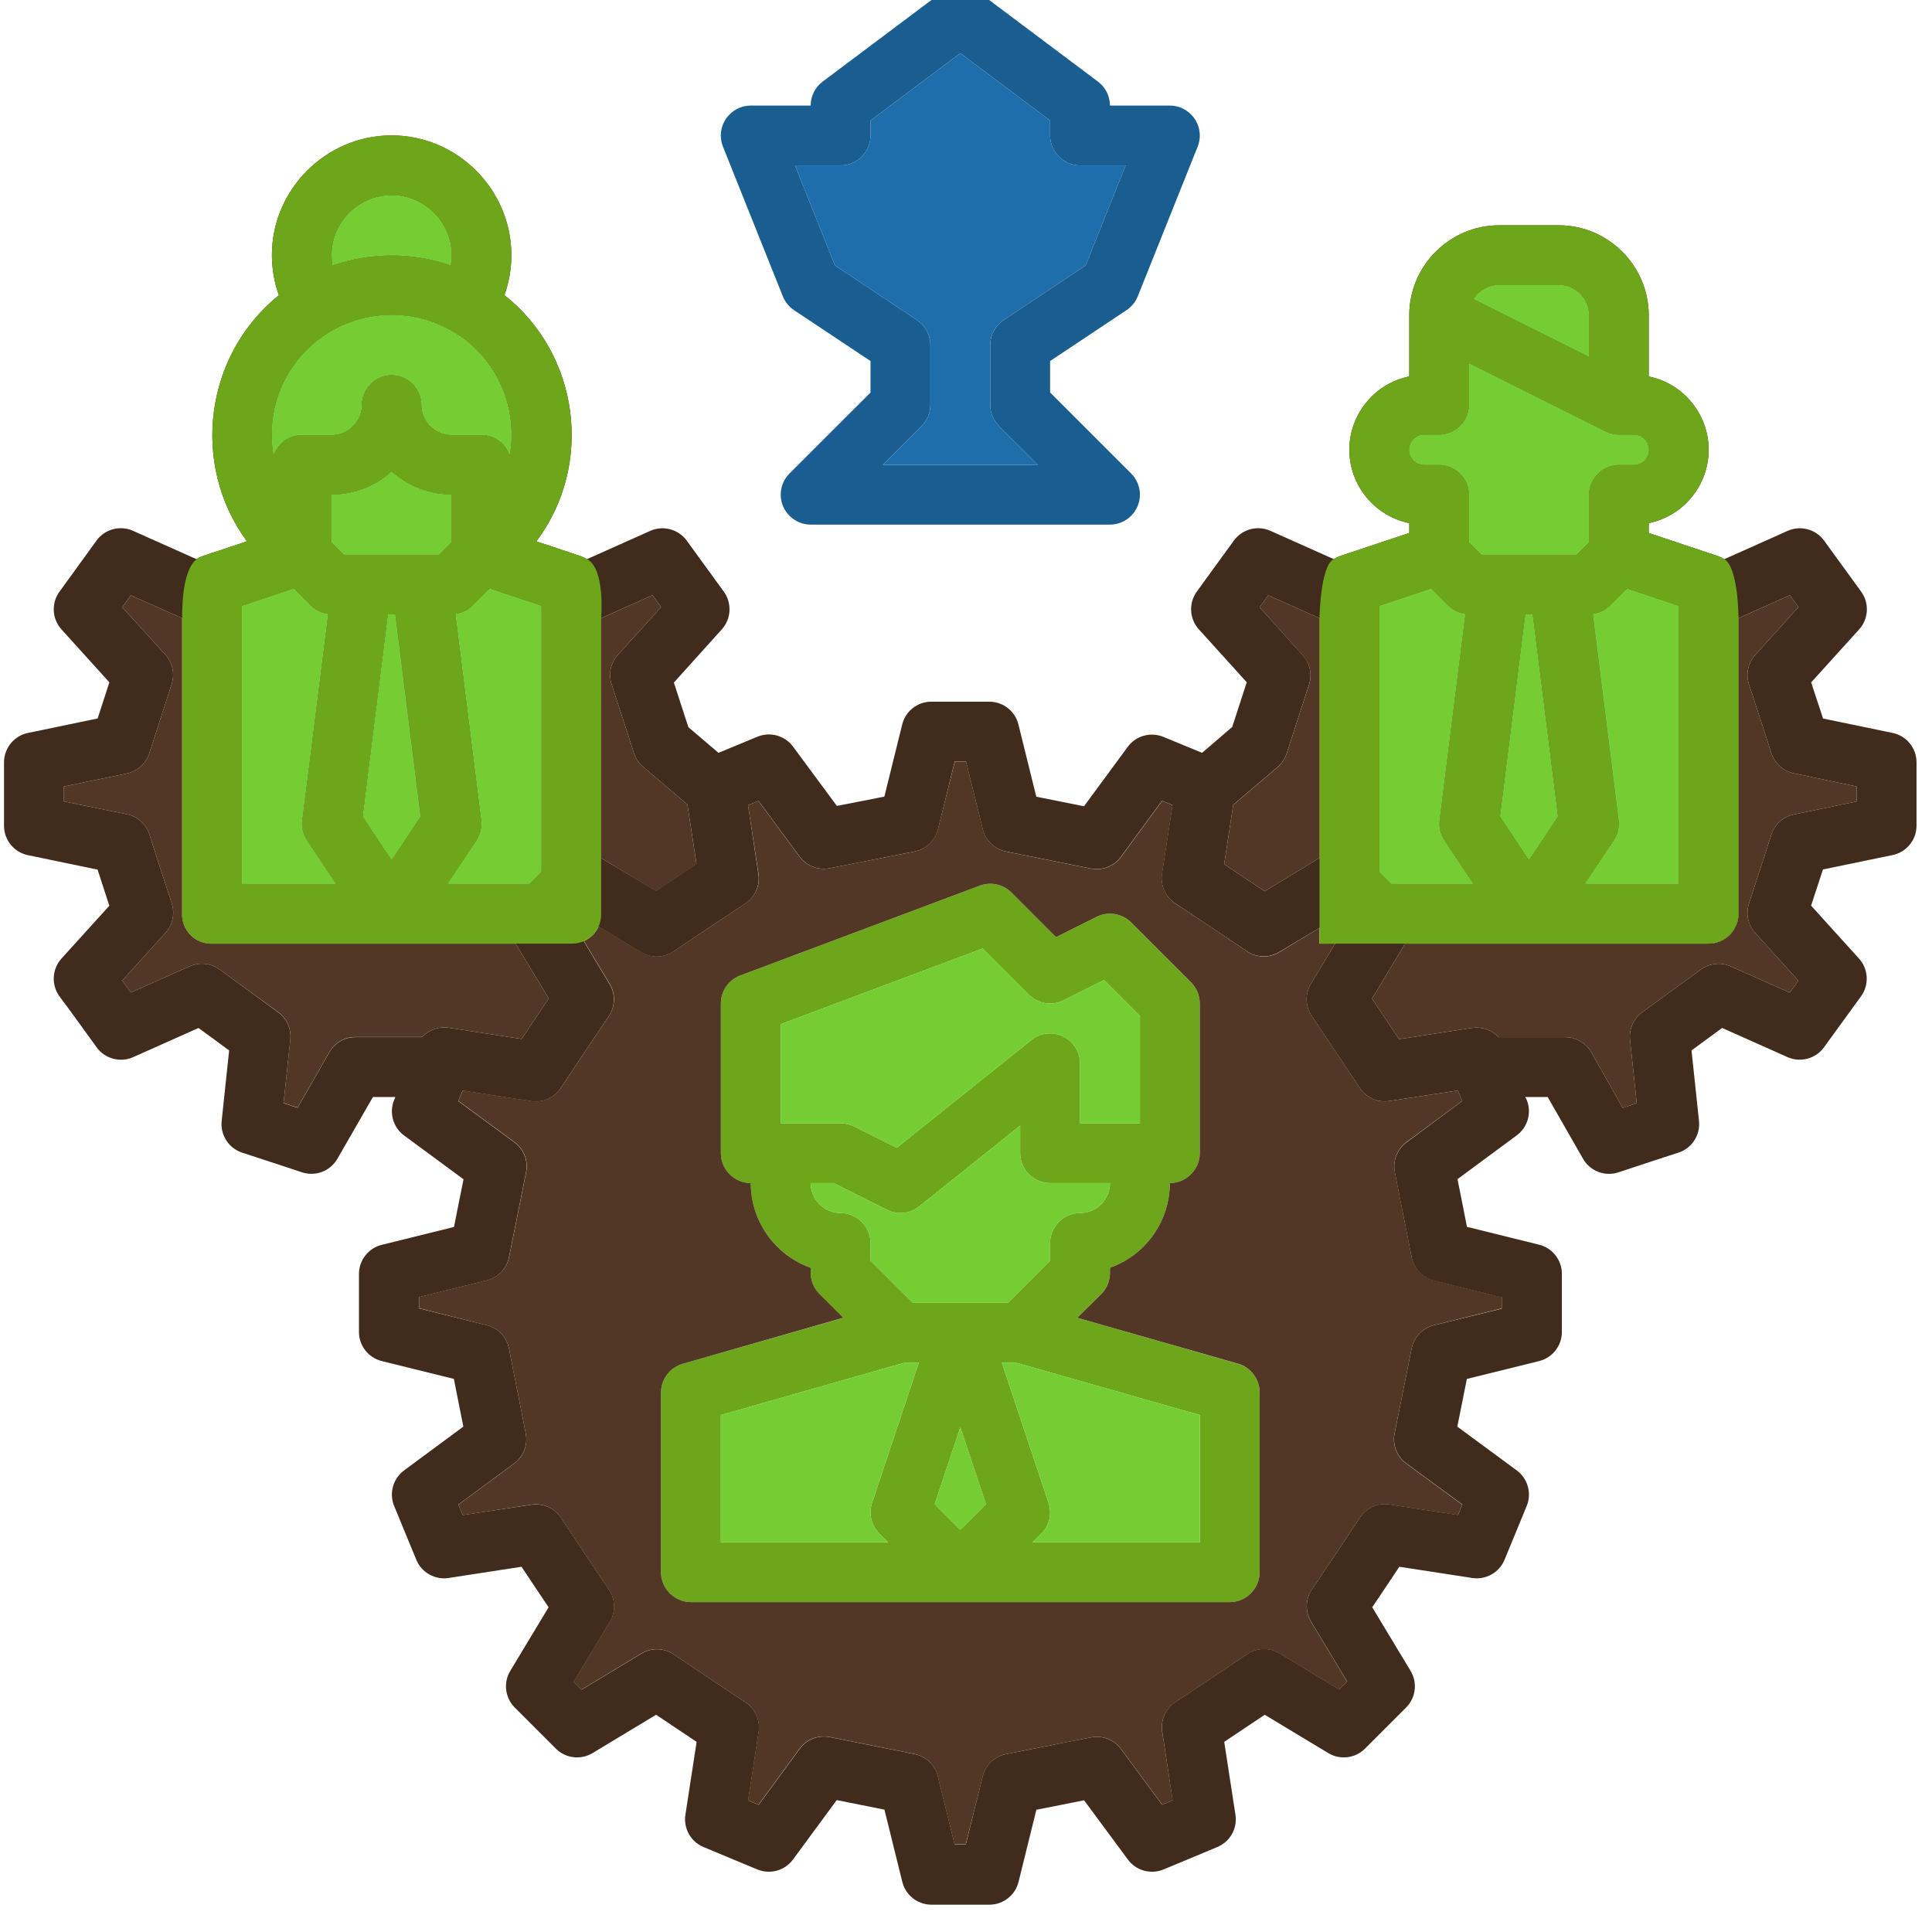 <?xml version="1.0" encoding="UTF-8" standalone="no"?> <svg xmlns="http://www.w3.org/2000/svg" xmlns:xlink="http://www.w3.org/1999/xlink" xmlns:serif="http://www.serif.com/" width="100%" height="100%" viewBox="0 0 126 126" xml:space="preserve" style="fill-rule:evenodd;clip-rule:evenodd;stroke-linejoin:round;stroke-miterlimit:2;"> <g transform="matrix(1,0,0,1,-233,-3263)"> <g transform="matrix(0.244,0,0,0.244,233.165,2494.7)"> <g transform="matrix(1,0,0,1,0,3144.99)"> <path d="M330.2,368.31L287.27,356L293.66,349.62C295.15,348.129 295.991,346.108 296,344L296,342.63C305.567,339.248 312.001,330.147 312,320C316.389,320 320,316.389 320,312L320,272C320.002,269.878 319.159,267.841 317.66,266.34L301.66,250.34C299.231,247.908 295.494,247.302 292.42,248.84L281.58,254.27L269.66,242.34C267.444,240.125 264.123,239.408 261.19,240.51L197.19,264.51C194.075,265.679 192,268.673 192,272L192,312C192,316.389 195.611,320 200,320C199.999,330.147 206.433,339.248 216,342.63L216,344C215.998,346.122 216.841,348.159 218.34,349.66L224.73,356.04L181.8,368.31C178.377,369.289 176.001,372.44 176,376L176,424C176,428.389 179.611,432 184,432L328,432C332.389,432 336,428.389 336,424L336,376C335.999,372.44 333.623,369.289 330.2,368.31ZM208,304L208,277.54L262,257.3L274.35,269.66C276.779,272.092 280.516,272.698 283.59,271.16L294.43,265.73L304.01,275.31L304.01,304L288,304L288,288C288,287.998 288,287.997 288,287.995C288,283.606 284.389,279.995 280,279.995C278.183,279.995 276.419,280.614 275,281.75L239,310.56L227.58,304.84C226.467,304.289 225.242,304.001 224,304L208,304ZM224,328C219.611,328 216,324.389 216,320L222.11,320L236.42,327.16C239.208,328.555 242.567,328.198 245,326.25L272,304.65L272,312C272,316.389 275.611,320 280,320L296,320C296,324.389 292.389,328 288,328C283.611,328 280,331.611 280,336L280,340.69L268.69,352L243.31,352L232,340.69L232,336C232,331.611 228.389,328 224,328ZM234.34,413.66L236.69,416L192,416L192,382L241.12,368L244.9,368L232.41,405.47C231.451,408.341 232.2,411.519 234.34,413.66ZM256,412.66L249.15,405.81L256,385.3L262.85,405.84L256,412.66ZM320,416L275.31,416L277.66,413.66C279.8,411.519 280.549,408.341 279.59,405.47L267.1,368L270.88,368L320,382L320,416Z" style="fill:rgb(109,166,26);fill-rule:nonzero;"></path> </g> <g transform="matrix(1,0,0,1,0,3144.99)"> <path d="M300.44,86.66C301.788,85.759 302.833,84.473 303.44,82.97L319.44,42.97C319.818,42.025 320.012,41.017 320.012,40C320.012,35.611 316.4,32 312.012,32C312.008,32 312.004,32 312,32L296,32C296,29.484 294.813,27.11 292.8,25.6L260.8,1.6C257.964,-0.527 254.036,-0.527 251.2,1.6L219.2,25.6C217.187,27.11 216,29.484 216,32L200,32C199.995,32 199.991,32 199.986,32C195.598,32 191.986,35.611 191.986,40C191.986,41.028 192.184,42.047 192.57,43L208.57,83C209.177,84.503 210.222,85.789 211.57,86.69L232,100.28L232,108.69L210.34,130.34C208.838,131.84 207.994,133.878 207.994,136C207.994,140.389 211.605,144 215.994,144C215.996,144 215.998,144 216,144L296,144C296.002,144 296.004,144 296.006,144C300.395,144 304.006,140.389 304.006,136C304.006,133.878 303.162,131.84 301.66,130.34L280,108.69L280,100.28L300.44,86.66ZM266.34,117.66L276.69,128L235.31,128L245.66,117.66C247.159,116.159 248.002,114.122 248,112L248,96C248.002,93.327 246.664,90.824 244.44,89.34L222.5,74.72L211.82,48L224,48C228.389,48 232,44.389 232,40L232,36L256,18L280,36L280,40C280,44.389 283.611,48 288,48L300.18,48L289.5,74.72L267.56,89.34C265.336,90.824 263.998,93.327 264,96L264,112C263.998,114.122 264.841,116.159 266.34,117.66Z" style="fill:rgb(26,94,145);fill-rule:nonzero;"></path> </g> <g transform="matrix(1,0,0,1,0,3144.99)"> <path d="M264,96L264,112C263.998,114.122 264.841,116.159 266.34,117.66L276.69,128L235.31,128L245.66,117.66C247.159,116.159 248.002,114.122 248,112L248,96C248.002,93.327 246.664,90.824 244.44,89.34L222.5,74.72L211.82,48L224,48C228.389,48 232,44.389 232,40L232,36L256,18L280,36L280,40C280,44.389 283.611,48 288,48L300.18,48L289.5,74.72L267.56,89.34C265.336,90.824 263.998,93.327 264,96Z" style="fill:rgb(30,110,171);fill-rule:nonzero;"></path> </g> <g transform="matrix(1,0,0,1,0,3144.99)"> <path d="M505.22,199.69L486.59,195.83C485.84,193.52 485.25,191.7 484.59,189.77C484.23,188.65 483.85,187.49 483.42,186.17L496.25,172C498.78,169.204 499.006,164.98 496.79,161.93L494.15,158.29C491.43,154.55 491.22,154.29 486.88,148.29C484.67,145.234 480.585,144.135 477.14,145.67L460.2,153.24C459.676,152.907 459.116,152.635 458.53,152.43L440,146.23L440,143.6C449.286,141.714 456.02,133.476 456.02,124C456.02,114.524 449.286,106.286 440,104.4L440,88C440,74.834 429.166,64 416,64L400,64C386.834,64 376,74.834 376,88L376,104.4C366.714,106.286 359.98,114.524 359.98,124C359.98,133.476 366.714,141.714 376,143.6L376,146.23L357.47,152.41C356.884,152.615 356.324,152.887 355.8,153.22L338.86,145.65C335.415,144.115 331.33,145.214 329.12,148.27C324.78,154.27 324.57,154.56 321.85,158.27L319.21,161.91C316.994,164.96 317.22,169.184 319.75,171.98L332.56,186.14C332.13,187.46 331.75,188.62 331.39,189.74C330.56,192.26 329.8,194.58 328.68,198.07L320.63,205L310.24,200.73C306.855,199.341 302.928,200.443 300.76,203.39L289.06,219.28L282.66,218L276.31,216.73L271.53,197.41C270.65,193.849 267.428,191.328 263.76,191.33L248.24,191.33C244.572,191.328 241.35,193.849 240.47,197.41L235.7,216.7L229.32,217.96L223,219.18L211.28,203.33C209.11,200.391 205.19,199.294 201.81,200.68L191.37,205L183.32,198.15C182.2,194.66 181.44,192.34 180.61,189.82C180.25,188.7 179.87,187.54 179.44,186.22L192.25,172C194.78,169.204 195.006,164.98 192.79,161.93L190.15,158.29C187.43,154.55 187.22,154.29 182.88,148.29C180.67,145.234 176.585,144.135 173.14,145.67L156.2,153.24C155.676,152.907 155.116,152.635 154.53,152.43L142.69,148.48C158.063,127.988 154.25,98.566 134.16,82.67C135.378,79.236 136,75.619 136,71.975C136,54.421 121.555,39.975 104,39.975C86.445,39.975 72,54.421 72,71.975C72,71.984 72,71.992 72,72C72.005,75.643 72.634,79.259 73.86,82.69C54.008,98.71 50.218,127.901 65.32,148.46L53.47,152.41C53.32,152.48 53.07,152.55 52.77,152.69L52.41,152.88C52.2,152.98 52,153.1 51.8,153.22L34.86,145.65C31.415,144.115 27.33,145.214 25.12,148.27L17.94,158.18L15.21,161.94C12.999,164.989 13.225,169.206 15.75,172L28.56,186.16L27.42,189.66C26.77,191.66 26.17,193.47 25.42,195.82L6.78,199.69C3.08,200.455 0.402,203.742 0.4,207.52L0.4,224.52C0.402,228.298 3.08,231.585 6.78,232.35L25.41,236.21C26.17,238.57 26.78,240.4 27.41,242.38C27.77,243.46 28.14,244.59 28.55,245.87L15.75,260C13.22,262.796 12.994,267.02 15.21,270.07L18,273.83L25.17,283.73C27.382,286.783 31.467,287.877 34.91,286.34L52.38,278.55C55.48,280.8 57.51,282.28 60.57,284.55L58.57,303.42C58.177,307.143 60.448,310.668 64,311.85C70.44,313.94 71.26,314.21 74.68,315.34L80.04,317.12C80.85,317.385 81.697,317.52 82.55,317.52C85.409,317.524 88.061,315.996 89.49,313.52L99,297L105,297L104.67,297.79C103.276,301.178 104.378,305.11 107.33,307.28L123.22,318.98C122.71,321.5 122.33,323.43 121.94,325.36C121.55,327.29 121.18,329.21 120.67,331.73L101.35,336.51C97.789,337.39 95.268,340.612 95.27,344.28L95.27,359.8C95.268,363.468 97.789,366.69 101.35,367.57L120.64,372.34C121.14,374.86 121.52,376.79 121.9,378.72C122.28,380.65 122.67,382.57 123.17,385.09L107.32,396.81C104.377,398.981 103.279,402.907 104.67,406.29C106.25,410.11 106.93,411.78 107.6,413.41L110.6,420.69C112.001,424.09 115.575,426.108 119.21,425.55L138.72,422.55C141.56,426.82 143.08,429.11 145.96,433.38L135.71,450.38C133.815,453.518 134.308,457.577 136.9,460.17L147.9,471.17C150.493,473.762 154.552,474.255 157.69,472.36L174.69,462.11C179.05,465.04 181.33,466.57 185.52,469.35L182.52,488.86C181.962,492.495 183.98,496.069 187.38,497.47L194.57,500.47L201.78,503.47C205.168,504.864 209.1,503.762 211.27,500.81L222.97,484.92L229.35,486.2L235.72,487.47L240.5,506.79C241.38,510.351 244.602,512.872 248.27,512.87L263.79,512.87C267.458,512.872 270.68,510.351 271.56,506.79L276.33,487.5L282.71,486.24L289.08,484.97L300.8,500.82C302.971,503.763 306.897,504.861 310.28,503.47L317.49,500.47L324.68,497.47C328.08,496.069 330.098,492.495 329.54,488.86L326.54,469.35C330.73,466.57 333.01,465.04 337.37,462.11L354.37,472.36C357.508,474.255 361.567,473.762 364.16,471.17L375.16,460.17C377.752,457.577 378.245,453.518 376.35,450.38L366.1,433.38C368.98,429.11 370.5,426.82 373.34,422.55L392.85,425.55C396.485,426.108 400.059,424.09 401.46,420.69L404.46,413.41C405.13,411.78 405.81,410.11 407.39,406.29C408.784,402.902 407.682,398.97 404.73,396.8L388.84,385.1C389.35,382.58 389.73,380.65 390.12,378.72C390.51,376.79 390.88,374.87 391.39,372.35L410.71,367.57C414.271,366.69 416.792,363.468 416.79,359.8L416.79,344.24C416.792,340.572 414.271,337.35 410.71,336.47L391.42,331.7C390.92,329.18 390.54,327.25 390.16,325.32C389.78,323.39 389.39,321.47 388.89,318.95L404.74,307.23C407.679,305.06 408.776,301.14 407.39,297.76L407,297L413,297L422.46,313.53C423.889,316.006 426.541,317.534 429.4,317.53C430.253,317.53 431.1,317.395 431.91,317.13L437.29,315.35C440.69,314.22 441.52,313.94 447.95,311.86C451.534,310.699 453.835,307.156 453.44,303.41L451.44,284.54C454.5,282.29 456.54,280.8 459.63,278.54L477.1,286.33C480.543,287.867 484.628,286.773 486.84,283.72C491.18,277.72 491.39,277.43 494.1,273.72L496.75,270.07C498.966,267.02 498.74,262.796 496.21,260L483.4,245.84C483.83,244.52 484.2,243.37 484.57,242.26C485.2,240.32 485.8,238.5 486.57,236.18L505.2,232.32C508.9,231.555 511.578,228.268 511.58,224.49L511.58,207.49C511.566,203.729 508.901,200.461 505.22,199.69ZM448,165.77L448,240L423,240L430.71,228.44C431.774,226.843 432.229,224.914 431.99,223.01L425.1,167.92C426.843,167.694 428.464,166.899 429.71,165.66L434.21,161.15L448,165.77ZM400,80L416,80C420.389,80 424,83.611 424,88L424,99.06L393.27,83.69C394.737,81.396 397.277,80.003 400,80ZM380,120L384,120C388.389,120 392,116.389 392,112L392,100.94L428.42,119.16C429.533,119.711 430.758,119.999 432,120L436,120C438.194,120 440,121.806 440,124C440,126.194 438.194,128 436,128L432,128C427.611,128 424,131.611 424,136L424,148.69L420.69,152L395.31,152L392,148.69L392,136C392,131.611 388.389,128 384,128L380,128C377.806,128 376,126.194 376,124C376,121.806 377.806,120 380,120ZM415.69,222L408,233.58L400.31,222L407.06,168L408.94,168L415.69,222ZM368,165.77L381.84,161.15L386.34,165.66C387.586,166.899 389.207,167.694 390.95,167.92L384.06,223C383.821,224.904 384.276,226.833 385.34,228.43L393.05,240L371.23,240L368,236.77L368,165.77ZM328.94,218.89L340.79,208.81C341.924,207.843 342.766,206.579 343.22,205.16C344.74,200.42 345.62,197.73 346.6,194.74L349.21,186.74C350.09,184.021 349.448,181.029 347.53,178.91L336,166.09C336.85,164.91 337.47,164.09 338.3,162.91L352,169L352,233.09L337.35,242C333.02,239.09 330.74,237.56 326.52,234.76L328.94,218.89ZM160,169L173.73,162.87C174.56,164.03 175.18,164.87 176.03,166.05L164.47,178.83C162.552,180.949 161.91,183.941 162.79,186.66L165.4,194.66C166.4,197.66 167.26,200.34 168.78,205.08C169.234,206.499 170.076,207.763 171.21,208.73L183.06,218.81L185.48,234.64C181.26,237.44 178.98,238.97 174.65,241.88L160,233.13L160,169ZM144,165.73L144,236.73L140.77,240L119,240L126.71,228.44C127.774,226.843 128.229,224.914 127.99,223.01L121.1,167.92C122.843,167.694 124.464,166.899 125.71,165.66L130.21,161.15L144,165.73ZM91.31,152L88,148.69L88,136C93.914,136.038 99.63,133.845 104,129.86C108.392,133.81 114.093,135.998 120,136L120,148.69L116.69,152L91.31,152ZM111.69,222L104,233.58L96.31,222L103.06,168L104.94,168L111.69,222ZM104,56C112.777,56 120,63.223 120,72C119.998,72.888 119.921,73.775 119.77,74.65C109.554,71.124 98.446,71.124 88.23,74.65C88.078,73.775 88.001,72.888 88,72C88,63.223 95.223,56 104,56ZM88.06,92.25C97.931,86.568 110.119,86.568 119.99,92.25C122.413,93.619 124.645,95.3 126.63,97.25C132.647,103.287 136.02,111.477 136,120C135.996,121.796 135.846,123.589 135.55,125.36C134.431,122.158 131.392,120.001 128,120L120,120C115.611,120 112,116.389 112,112C112,107.611 108.389,104 104,104C99.611,104 96,107.611 96,112C96.018,114.082 95.187,116.083 93.7,117.54L93.54,117.7C92.083,119.187 90.082,120.018 88,120L80,120C76.608,120.001 73.569,122.158 72.45,125.36C72.154,123.589 72.004,121.796 72,120C71.957,108.545 78.107,97.92 88.06,92.25ZM64,165.77L77.84,161.15L82.34,165.66C83.6,166.909 85.239,167.704 87,167.92L80.06,223C79.821,224.904 80.276,226.833 81.34,228.43L89.05,240L64,240L64,165.77ZM112.14,281L94.32,281C91.461,280.996 88.809,282.524 87.38,285L78.86,299.88C77.48,299.42 76.49,299.09 75.12,298.65L76.92,281.65C77.215,278.827 75.987,276.05 73.7,274.37C66.79,269.28 65,268 58,262.88C55.689,261.21 52.653,260.897 50.05,262.06L34.3,269.06C33.47,267.9 32.85,267.06 32,265.88L43.56,253.1C45.478,250.981 46.12,247.989 45.24,245.27C44.14,241.86 43.37,239.51 42.66,237.34C41.66,234.34 40.78,231.6 39.25,226.81C38.369,224.066 36.072,222.003 33.25,221.42L16.4,218L16.4,214L33.22,210.52C36.042,209.937 38.339,207.874 39.22,205.13C40.75,200.35 41.63,197.65 42.63,194.62C43.34,192.44 44.11,190.08 45.21,186.62C46.09,183.901 45.448,180.909 43.53,178.79L32,166.09C32.85,164.91 33.47,164.09 34.3,162.91L48,169L48,248C48,252.389 51.611,256 56,256L137.13,256L146,270.65C143.12,274.92 141.6,277.21 138.76,281.48L119.25,278.48C116.61,278.08 113.939,279.027 112.14,281ZM375.25,309.13C372.757,310.967 371.546,314.093 372.15,317.13C373.15,322.46 373.79,325.48 374.39,328.51C374.99,331.54 375.59,334.51 376.63,339.84C377.223,342.892 379.543,345.333 382.56,346.08L400.72,350.57L400.72,353.57L382.56,358C379.563,358.741 377.252,361.154 376.64,364.18C375.56,369.51 374.96,372.54 374.35,375.57C373.74,378.6 373.16,381.57 372.08,386.9C371.476,389.937 372.687,393.063 375.18,394.9L390.18,405.9L389.62,407.27L389.03,408.7L370.69,405.89C367.613,405.419 364.529,406.785 362.81,409.38C356.81,418.5 356.03,419.6 349.96,428.62C348.231,431.195 348.149,434.553 349.75,437.21L359.4,453.21L357.29,455.32L341.29,445.67C338.633,444.069 335.275,444.151 332.7,445.88C323.56,452.02 322.29,452.88 313.46,458.73C310.865,460.449 309.499,463.533 309.97,466.61L312.74,485L311.4,485.55L309.93,486.16L298.93,471.26C297.093,468.767 293.967,467.556 290.93,468.16C285.59,469.16 282.57,469.8 279.54,470.4L268.2,472.64C265.152,473.236 262.716,475.555 261.97,478.57L257.48,496.73L254.48,496.73L250,478.56C249.259,475.563 246.846,473.252 243.82,472.64L232.43,470.35C229.43,469.75 226.43,469.16 221.1,468.08C218.063,467.476 214.937,468.687 213.1,471.18L202.1,486.18L200.64,485.58L199.3,485.03L202.11,466.69C202.581,463.613 201.215,460.529 198.62,458.81C189.79,452.95 188.52,452.1 179.38,445.96C176.805,444.231 173.447,444.149 170.79,445.75L154.79,455.4L152.68,453.29L162.33,437.29C163.931,434.633 163.849,431.275 162.12,428.7C156.05,419.7 155.32,418.58 149.27,409.46C147.551,406.865 144.467,405.499 141.39,405.97L123,408.74L122.41,407.31C122.23,406.86 122.04,406.42 121.84,405.93L136.74,394.93C139.233,393.093 140.444,389.967 139.84,386.93C138.84,381.6 138.2,378.58 137.6,375.55C137,372.52 136.4,369.55 135.36,364.22C134.767,361.168 132.447,358.727 129.43,357.98L111.27,353.49L111.27,350.49L129.44,346C132.437,345.259 134.748,342.846 135.36,339.82C136.44,334.49 137.04,331.46 137.65,328.43C138.26,325.4 138.84,322.43 139.92,317.1C140.524,314.063 139.313,310.937 136.82,309.1L121.82,298.1L122.38,296.73C122.57,296.27 122.76,295.81 122.96,295.3L141.31,298.11C144.387,298.581 147.471,297.215 149.19,294.62C155.24,285.5 155.98,284.4 162.04,275.38C163.769,272.805 163.851,269.447 162.25,266.79L155.36,255.36L152.6,250.79L154.71,248.68L159.28,251.44L170.71,258.33C173.367,259.931 176.725,259.849 179.3,258.12C188.38,252.01 189.66,251.12 198.54,245.27C201.135,243.551 202.501,240.467 202.03,237.39L199.26,219L202.07,217.84L213.07,232.74C214.907,235.233 218.033,236.444 221.07,235.84C226.41,234.84 229.43,234.2 232.46,233.6L243.8,231.36C246.848,230.764 249.284,228.445 250.03,225.43L254.52,207.27L257.52,207.27L262,225.44C262.741,228.437 265.154,230.748 268.18,231.36C273.5,232.44 276.53,233.04 279.55,233.64C282.57,234.24 285.55,234.84 290.9,235.92C293.937,236.524 297.063,235.313 298.9,232.82L309.9,217.82L312.7,218.97L309.89,237.31C309.419,240.387 310.785,243.471 313.38,245.19C322.26,251.08 323.54,251.93 332.62,258.04C335.195,259.769 338.553,259.851 341.21,258.25L352,251.81L357.25,248.64L359.36,250.75L356.19,256L349.71,266.75C348.109,269.407 348.191,272.765 349.92,275.34C355.98,284.34 356.72,285.46 362.77,294.58C364.495,297.179 367.588,298.541 370.67,298.06L388.99,295.26L390.15,298.07L375.25,309.13ZM495.6,218L478.78,221.48C475.958,222.063 473.661,224.126 472.78,226.87C471.26,231.61 470.38,234.31 469.4,237.31C468.68,239.51 467.91,241.88 466.79,245.31C465.91,248.029 466.552,251.021 468.47,253.14L480,265.91C479.15,267.08 478.53,267.91 477.7,269.09L461.95,262.09C459.333,260.907 456.273,261.221 453.95,262.91C446.95,267.99 445.14,269.3 438.22,274.39C435.933,276.07 434.705,278.847 435,281.67L436.8,298.67C435.43,299.11 434.44,299.44 433.06,299.9L424.62,285C423.191,282.524 420.539,280.996 417.68,281L399.86,281C398.06,279.058 395.408,278.132 392.79,278.53L373.27,281.53C370.44,277.26 368.91,274.98 366.04,270.71L374.87,256L456,256C460.389,256 464,252.389 464,248L464,169L477.73,162.87C478.56,164.03 479.18,164.87 480.03,166.05L468.47,178.83C466.552,180.949 465.91,183.941 466.79,186.66L469.4,194.66C470.4,197.66 471.26,200.34 472.78,205.08C473.661,207.824 475.958,209.887 478.78,210.47L495.6,214L495.6,218Z" style="fill:rgb(64,43,28);fill-rule:nonzero;"></path> </g> <g transform="matrix(1,0,0,1,0,3144.99)"> <path d="M466.79,245.3C465.91,248.019 466.552,251.011 468.47,253.13L480,265.91C479.15,267.08 478.53,267.91 477.7,269.09L461.95,262.09C459.333,260.907 456.273,261.221 453.95,262.91C446.95,267.99 445.14,269.3 438.22,274.39C435.933,276.07 434.705,278.847 435,281.67L436.8,298.67C435.43,299.11 434.44,299.44 433.06,299.9L424.62,285C423.191,282.524 420.539,280.996 417.68,281L399.86,281C398.06,279.058 395.408,278.132 392.79,278.53L373.27,281.53C370.44,277.26 368.91,274.98 366.04,270.71L374.87,256L456,256C460.389,256 464,252.389 464,248L464,169L477.73,162.87C478.56,164.03 479.18,164.87 480.03,166.05L468.47,178.83C466.552,180.949 465.91,183.941 466.79,186.66L469.4,194.66C470.4,197.66 471.26,200.34 472.78,205.08C473.661,207.824 475.958,209.887 478.78,210.47L495.6,214L495.6,218L478.78,221.48C475.958,222.063 473.661,224.126 472.78,226.87C471.26,231.61 470.38,234.31 469.4,237.31C468.68,239.48 467.91,241.85 466.79,245.3Z" style="fill:rgb(82,55,36);fill-rule:nonzero;"></path> </g> <g transform="matrix(1,0,0,1,0,3144.99)"> <path d="M352,169L352,233.09L337.35,242C333.02,239.09 330.74,237.56 326.52,234.76L328.94,218.93L340.79,208.85C341.924,207.883 342.766,206.619 343.22,205.2C344.74,200.46 345.62,197.77 346.6,194.78L349.21,186.78C350.09,184.061 349.448,181.069 347.53,178.95L336,166.09C336.85,164.91 337.47,164.09 338.3,162.91L352,169Z" style="fill:rgb(82,55,36);fill-rule:nonzero;"></path> </g> <g transform="matrix(1,0,0,1,0,3144.99)"> <path d="M185.48,234.72C181.26,237.52 178.98,239.05 174.65,241.96L160,233.13L160,169L173.73,162.87C174.56,164.03 175.18,164.87 176.03,166.05L164.47,178.83C162.552,180.949 161.91,183.941 162.79,186.66L165.4,194.66C166.4,197.66 167.26,200.34 168.78,205.08C169.234,206.499 170.076,207.763 171.21,208.73L183.06,218.81L185.48,234.72Z" style="fill:rgb(82,55,36);fill-rule:nonzero;"></path> </g> <g transform="matrix(1,0,0,1,0,3144.99)"> <path d="M146,270.65C143.12,274.92 141.6,277.21 138.76,281.48L119.25,278.48C116.632,278.082 113.98,279.008 112.18,280.95L94.32,280.95C91.461,280.946 88.809,282.474 87.38,284.95L78.86,299.83C77.48,299.37 76.49,299.04 75.12,298.6L76.92,281.6C77.215,278.777 75.987,276 73.7,274.32C66.79,269.28 65,268 58,262.88C55.689,261.21 52.653,260.897 50.05,262.06L34.3,269.06C33.47,267.9 32.85,267.06 32,265.88L43.56,253.1C45.478,250.981 46.12,247.989 45.24,245.27C44.14,241.86 43.37,239.51 42.66,237.34C41.66,234.34 40.78,231.6 39.25,226.81C38.369,224.066 36.072,222.003 33.25,221.42L16.4,218L16.4,214L33.22,210.52C36.042,209.937 38.339,207.874 39.22,205.13C40.75,200.35 41.63,197.65 42.63,194.62C43.34,192.44 44.11,190.08 45.21,186.62C46.09,183.901 45.448,180.909 43.53,178.79L32,166.09C32.85,164.91 33.47,164.09 34.3,162.91L48,169L48,248.19C48,248.2 48,248.21 48,248.22C48,252.484 51.506,255.995 55.77,256L137.13,256L146,270.65Z" style="fill:rgb(82,55,36);fill-rule:nonzero;"></path> </g> <g transform="matrix(1,0,0,1,0,3144.99)"> <path d="M374.35,375.56C374.96,372.56 375.56,369.5 376.64,364.17C377.252,361.144 379.563,358.731 382.56,357.99L400.72,353.5L400.72,350.5L382.56,346C379.543,345.253 377.223,342.812 376.63,339.76C375.63,334.46 374.99,331.44 374.39,328.43C373.79,325.42 373.19,322.38 372.15,317.05C371.546,314.013 372.757,310.887 375.25,309.05L390.15,298.05L389,295.26L370.68,298.06C367.598,298.541 364.505,297.179 362.78,294.58C356.78,285.46 355.99,284.36 349.93,275.34C348.201,272.765 348.119,269.407 349.72,266.75L356.19,256L352,256L352,251.81L341.25,258.29C338.593,259.891 335.235,259.809 332.66,258.08C323.58,251.97 322.3,251.08 313.42,245.23C310.825,243.511 309.459,240.427 309.93,237.35L312.74,219L309.94,217.85L298.94,232.85C297.103,235.343 293.977,236.554 290.94,235.95C285.62,234.87 282.61,234.27 279.59,233.67C276.57,233.07 273.54,232.47 268.22,231.39C265.194,230.778 262.781,228.467 262.04,225.47L257.55,207.31L254.55,207.31L250,225.44C249.254,228.455 246.818,230.774 243.77,231.37L232.43,233.61C229.43,234.21 226.38,234.81 221.04,235.85C218.003,236.454 214.877,235.243 213.04,232.75L202.04,217.85L199.26,219L202.07,237.34C202.541,240.417 201.175,243.501 198.58,245.22C189.7,251.11 188.42,251.96 179.34,258.07C176.765,259.799 173.407,259.881 170.75,258.28L159.32,251.39C158.543,253.136 157.146,254.533 155.4,255.31L162.29,266.74C163.891,269.397 163.809,272.755 162.08,275.33C156.02,284.33 155.28,285.45 149.23,294.57C147.511,297.165 144.427,298.531 141.35,298.06L123,295.26C122.8,295.77 122.61,296.26 122.42,296.69L121.86,298.06L136.86,309.06C139.353,310.897 140.564,314.023 139.96,317.06C138.88,322.37 138.29,325.38 137.69,328.39C137.09,331.4 136.48,334.45 135.4,339.78C134.788,342.806 132.477,345.219 129.48,345.96L111.32,350.45L111.32,353.45L129.44,358C132.457,358.747 134.777,361.188 135.37,364.24C136.37,369.54 137.01,372.56 137.61,375.57C138.21,378.58 138.81,381.62 139.85,386.95C140.454,389.987 139.243,393.113 136.75,394.95L121.85,405.95C122.05,406.44 122.24,406.88 122.42,407.33L123.01,408.76L141.35,405.95C144.427,405.479 147.511,406.845 149.23,409.44C155.28,418.56 156.01,419.66 162.08,428.68C163.809,431.255 163.891,434.613 162.29,437.27L152.64,453.27L154.75,455.38L170.75,445.73C173.407,444.129 176.765,444.211 179.34,445.94C188.48,452.08 189.75,452.94 198.58,458.79C201.175,460.509 202.541,463.593 202.07,466.67L199.26,485L200.6,485.55L202.06,486.15L213.06,471.15C214.897,468.657 218.023,467.446 221.06,468.05C226.37,469.13 229.38,469.72 232.39,470.32L243.78,472.61C246.806,473.222 249.219,475.533 249.96,478.53L254.45,496.69L257.45,496.69L262,478.56C262.746,475.545 265.182,473.226 268.23,472.63L279.57,470.39C282.57,469.79 285.62,469.19 290.96,468.15C293.997,467.546 297.123,468.757 298.96,471.25L309.96,486.15L311.43,485.54L312.77,484.99L309.96,466.65C309.489,463.573 310.855,460.489 313.45,458.77C322.28,452.91 323.55,452.06 332.69,445.92C335.265,444.191 338.623,444.109 341.28,445.71L357.28,455.36L359.39,453.25L349.74,437.25C348.139,434.593 348.221,431.235 349.95,428.66C356.02,419.66 356.75,418.54 362.8,409.42C364.519,406.825 367.603,405.459 370.68,405.93L389,408.74L389.59,407.31L390.15,405.94L375.15,394.94C372.657,393.103 371.446,389.977 372.05,386.94C373.16,381.58 373.75,378.57 374.35,375.56ZM336,424C336,428.389 332.389,432 328,432L184,432C179.611,432 176,428.389 176,424L176,376C176.001,372.44 178.377,369.289 181.8,368.31L224.73,356L218.34,349.62C216.85,348.129 216.009,346.108 216,344L216,342.63C206.433,339.248 199.999,330.147 200,320C195.611,320 192,316.389 192,312L192,272C192,268.673 194.075,265.679 197.19,264.51L261.19,240.51C264.123,239.408 267.444,240.125 269.66,242.34L281.58,254.27L292.42,248.84C295.494,247.302 299.231,247.908 301.66,250.34L317.66,266.34C319.159,267.841 320.002,269.878 320,272L320,312C320,316.389 316.389,320 312,320C312.001,330.147 305.567,339.248 296,342.63L296,344C296.002,346.122 295.159,348.159 293.66,349.66L287.27,356L330.2,368.27C333.637,369.253 336.017,372.426 336,376L336,424Z" style="fill:rgb(82,55,36);fill-rule:nonzero;"></path> </g> <g transform="matrix(1,0,0,1,0,3144.99)"> <path d="M320,382L320,416L275.31,416L277.66,413.66C279.8,411.519 280.549,408.341 279.59,405.47L267.1,368L270.88,368L320,382Z" style="fill:rgb(116,205,51);fill-rule:nonzero;"></path> </g> <g transform="matrix(1,0,0,1,0,3144.99)"> <path d="M262.85,405.84L256,412.69L249.15,405.84L256,385.3L262.85,405.84Z" style="fill:rgb(116,205,51);fill-rule:nonzero;"></path> </g> <g transform="matrix(1,0,0,1,0,3144.99)"> <path d="M234.34,413.66L236.69,416L192,416L192,382L241.12,368L244.9,368L232.41,405.47C231.451,408.341 232.2,411.519 234.34,413.66Z" style="fill:rgb(116,205,51);fill-rule:nonzero;"></path> </g> <g transform="matrix(1,0,0,1,0,3144.99)"> <path d="M304,275.31L304,304L288,304L288,288C288,287.998 288,287.997 288,287.995C288,283.606 284.389,279.995 280,279.995C278.183,279.995 276.419,280.614 275,281.75L239,310.56L227.58,304.84C226.467,304.289 225.242,304.001 224,304L208,304L208,277.54L262,257.3L274.35,269.66C276.779,272.092 280.516,272.698 283.59,271.16L294.43,265.73L304,275.31Z" style="fill:rgb(116,205,51);fill-rule:nonzero;"></path> </g> <g transform="matrix(1,0,0,1,0,3144.99)"> <path d="M296,320C296,324.389 292.389,328 288,328C283.611,328 280,331.611 280,336L280,340.69L268.69,352L243.31,352L232,340.69L232,336C232,331.611 228.389,328 224,328C219.611,328 216,324.389 216,320L222.11,320L236.42,327.16C239.208,328.555 242.567,328.198 245,326.25L272,304.65L272,312C272,316.389 275.611,320 280,320L296,320Z" style="fill:rgb(116,205,51);fill-rule:nonzero;"></path> </g> <g transform="matrix(1,0,0,1,0,3144.99)"> <path d="M460.2,153.22C459.676,152.887 459.116,152.615 458.53,152.41L440,146.23L440,143.6C449.286,141.714 456.02,133.476 456.02,124C456.02,114.524 449.286,106.286 440,104.4L440,88C440,74.834 429.166,64 416,64L400,64C386.834,64 376,74.834 376,88L376,104.4C366.714,106.286 359.98,114.524 359.98,124C359.98,133.476 366.714,141.714 376,143.6L376,146.23L357.47,152.41C356.884,152.615 356.324,152.887 355.8,153.22C352.21,155 352,169 352,169L352,256L456,256C460.389,256 464,252.389 464,248L464,169C464,169 464,155.46 460.2,153.22ZM400,80L416,80C420.389,80 424,83.611 424,88L424,99.06L393.27,83.69C394.737,81.396 397.277,80.003 400,80ZM371.23,240L368,236.77L368,165.77L381.84,161.15L386.34,165.66C387.586,166.899 389.207,167.694 390.95,167.92L384.06,223C383.821,224.904 384.276,226.833 385.34,228.43L393.05,240L371.23,240ZM408,233.58L400.31,222L407.06,168L408.94,168L415.69,222L408,233.58ZM395.31,152L392,148.69L392,136C392,131.611 388.389,128 384,128L380,128C377.806,128 376,126.194 376,124C376,121.806 377.806,120 380,120L384,120C388.389,120 392,116.389 392,112L392,100.94L428.42,119.16C429.533,119.711 430.758,119.999 432,120L436,120C438.194,120 440,121.806 440,124C440,126.194 438.194,128 436,128L432,128C427.611,128 424,131.611 424,136L424,148.69L420.69,152L395.31,152ZM448,240L423,240L430.71,228.44C431.774,226.843 432.229,224.914 431.99,223.01L425.1,167.92C426.843,167.694 428.464,166.899 429.71,165.66L434.21,161.15L448,165.77L448,240Z" style="fill:rgb(109,166,26);fill-rule:nonzero;"></path> </g> <g transform="matrix(1,0,0,1,0,3144.99)"> <path d="M424,88L424,99.06L393.27,83.69C394.737,81.396 397.277,80.003 400,80L416,80C420.389,80 424,83.611 424,88Z" style="fill:rgb(116,205,51);fill-rule:nonzero;"></path> </g> <g transform="matrix(1,0,0,1,0,3144.99)"> <path d="M440,124C440,126.194 438.194,128 436,128L432,128C427.611,128 424,131.611 424,136L424,148.69L420.69,152L395.31,152L392,148.69L392,136C392,131.611 388.389,128 384,128L380,128C377.806,128 376,126.194 376,124C376,121.806 377.806,120 380,120L384,120C388.389,120 392,116.389 392,112L392,100.94L428.42,119.16C429.533,119.711 430.758,119.999 432,120L436,120C438.194,120 440,121.806 440,124Z" style="fill:rgb(116,205,51);fill-rule:nonzero;"></path> </g> <g transform="matrix(1,0,0,1,0,3144.99)"> <path d="M448,165.77L448,240L423,240L430.71,228.44C431.774,226.843 432.229,224.914 431.99,223.01L425.1,167.92C426.843,167.694 428.464,166.899 429.71,165.66L434.21,161.15L448,165.77Z" style="fill:rgb(116,205,51);fill-rule:nonzero;"></path> </g> <g transform="matrix(1,0,0,1,0,3144.99)"> <path d="M415.69,222.04L408,233.58L400.31,222.04L407.06,168L408.94,168L415.69,222.04Z" style="fill:rgb(116,205,51);fill-rule:nonzero;"></path> </g> <g transform="matrix(1,0,0,1,0,3144.99)"> <path d="M393.05,240L371.23,240L368,236.77L368,165.77L381.84,161.15L386.34,165.66C387.586,166.899 389.207,167.694 390.95,167.92L384.06,223C383.821,224.904 384.276,226.833 385.34,228.43L393.05,240Z" style="fill:rgb(116,205,51);fill-rule:nonzero;"></path> </g> <g transform="matrix(1,0,0,1,0,3144.99)"> <path d="M156.2,153.22C155.676,152.887 155.116,152.615 154.53,152.41L142.69,148.46C158.063,127.968 154.25,98.546 134.16,82.65C135.378,79.216 136,75.599 136,71.955C136,54.401 121.555,39.955 104,39.955C86.445,39.955 72,54.401 72,71.955C72,71.97 72,71.985 72,72C72.005,75.643 72.634,79.259 73.86,82.69C54.008,98.71 50.218,127.901 65.32,148.46L53.47,152.41C53.32,152.48 53.07,152.55 52.77,152.69L52.41,152.88C50.74,153.88 48,156.88 48,169.04L48,248.23C48.005,252.49 51.51,255.995 55.77,256L152.23,256C153.323,256.003 154.404,255.771 155.4,255.32C157.146,254.543 158.543,253.146 159.32,251.4C159.771,250.404 160.003,249.323 160,248.23L160,169C160,169 161.17,155.74 156.2,153.22ZM104,56C112.777,56 120,63.223 120,72C119.998,72.888 119.921,73.775 119.77,74.65C109.554,71.124 98.446,71.124 88.23,74.65C88.078,73.775 88.001,72.888 88,72C88,63.223 95.223,56 104,56ZM88.06,92.25C97.931,86.568 110.119,86.568 119.99,92.25C122.413,93.619 124.645,95.3 126.63,97.25C132.647,103.287 136.02,111.477 136,120C135.996,121.796 135.846,123.589 135.55,125.36C134.431,122.158 131.392,120.001 128,120L120,120C115.611,120 112,116.389 112,112C112,107.611 108.389,104 104,104C99.611,104 96,107.611 96,112C96.018,114.082 95.187,116.083 93.7,117.54L93.54,117.7C92.083,119.187 90.082,120.018 88,120L80,120C76.608,120.001 73.569,122.158 72.45,125.36C72.154,123.589 72.004,121.796 72,120C71.957,108.545 78.107,97.92 88.06,92.25ZM64,240L64,165.77L77.84,161.15L82.34,165.66C83.6,166.909 85.239,167.704 87,167.92L80.06,223C79.821,224.904 80.276,226.833 81.34,228.43L89.05,240L64,240ZM104,233.58L96.31,222L103.06,168L104.94,168L111.69,222L104,233.58ZM91.31,152L88,148.69L88,136C93.914,136.038 99.63,133.845 104,129.86C108.392,133.81 114.093,135.998 120,136L120,148.69L116.69,152L91.31,152ZM144,236.77L140.77,240L119,240L126.71,228.44C127.774,226.843 128.229,224.914 127.99,223.01L121.1,167.92C122.843,167.694 124.464,166.899 125.71,165.66L130.21,161.15L144,165.77L144,236.77Z" style="fill:rgb(109,166,26);fill-rule:nonzero;"></path> </g> <g transform="matrix(1,0,0,1,0,3144.99)"> <path d="M120,72C119.998,72.888 119.921,73.775 119.77,74.65C109.554,71.124 98.446,71.124 88.23,74.65C88.078,73.775 88.001,72.888 88,72C88,63.223 95.223,56 104,56C112.777,56 120,63.223 120,72Z" style="fill:rgb(116,205,51);fill-rule:nonzero;"></path> </g> <g transform="matrix(1,0,0,1,0,3144.99)"> <path d="M136,120C135.996,121.796 135.846,123.589 135.55,125.36C134.431,122.158 131.392,120.001 128,120L120,120C115.611,120 112,116.389 112,112C112,107.611 108.389,104 104,104C99.611,104 96,107.611 96,112C96.018,114.082 95.187,116.083 93.7,117.54L93.54,117.7C92.083,119.187 90.082,120.018 88,120L80,120C76.608,120.001 73.569,122.158 72.45,125.36C72.154,123.589 72.004,121.796 72,120C71.957,108.545 78.107,97.92 88.06,92.25C97.931,86.568 110.119,86.568 119.99,92.25C122.413,93.619 124.645,95.3 126.63,97.25C132.647,103.287 136.02,111.477 136,120Z" style="fill:rgb(116,205,51);fill-rule:nonzero;"></path> </g> <g transform="matrix(1,0,0,1,0,3144.99)"> <path d="M120,136L120,148.69L116.69,152L91.31,152L88,148.69L88,136C93.914,136.038 99.63,133.845 104,129.86C108.392,133.81 114.093,135.998 120,136Z" style="fill:rgb(116,205,51);fill-rule:nonzero;"></path> </g> <g transform="matrix(1,0,0,1,0,3144.99)"> <path d="M89.05,240L64,240L64,165.77L77.84,161.15L82.34,165.66C83.6,166.909 85.239,167.704 87,167.92L80.06,223C79.821,224.904 80.276,226.833 81.34,228.43L89.05,240Z" style="fill:rgb(116,205,51);fill-rule:nonzero;"></path> </g> <g transform="matrix(1,0,0,1,0,3144.99)"> <path d="M111.69,222.04L104,233.58L96.31,222.04L103.06,168L104.94,168L111.69,222.04Z" style="fill:rgb(116,205,51);fill-rule:nonzero;"></path> </g> <g transform="matrix(1,0,0,1,0,3144.99)"> <path d="M144,165.77L144,236.77L140.77,240L119,240L126.71,228.44C127.774,226.843 128.229,224.914 127.99,223.01L121.1,167.92C122.843,167.694 124.464,166.899 125.71,165.66L130.21,161.15L144,165.77Z" style="fill:rgb(116,205,51);fill-rule:nonzero;"></path> </g> </g> </g> </svg> 